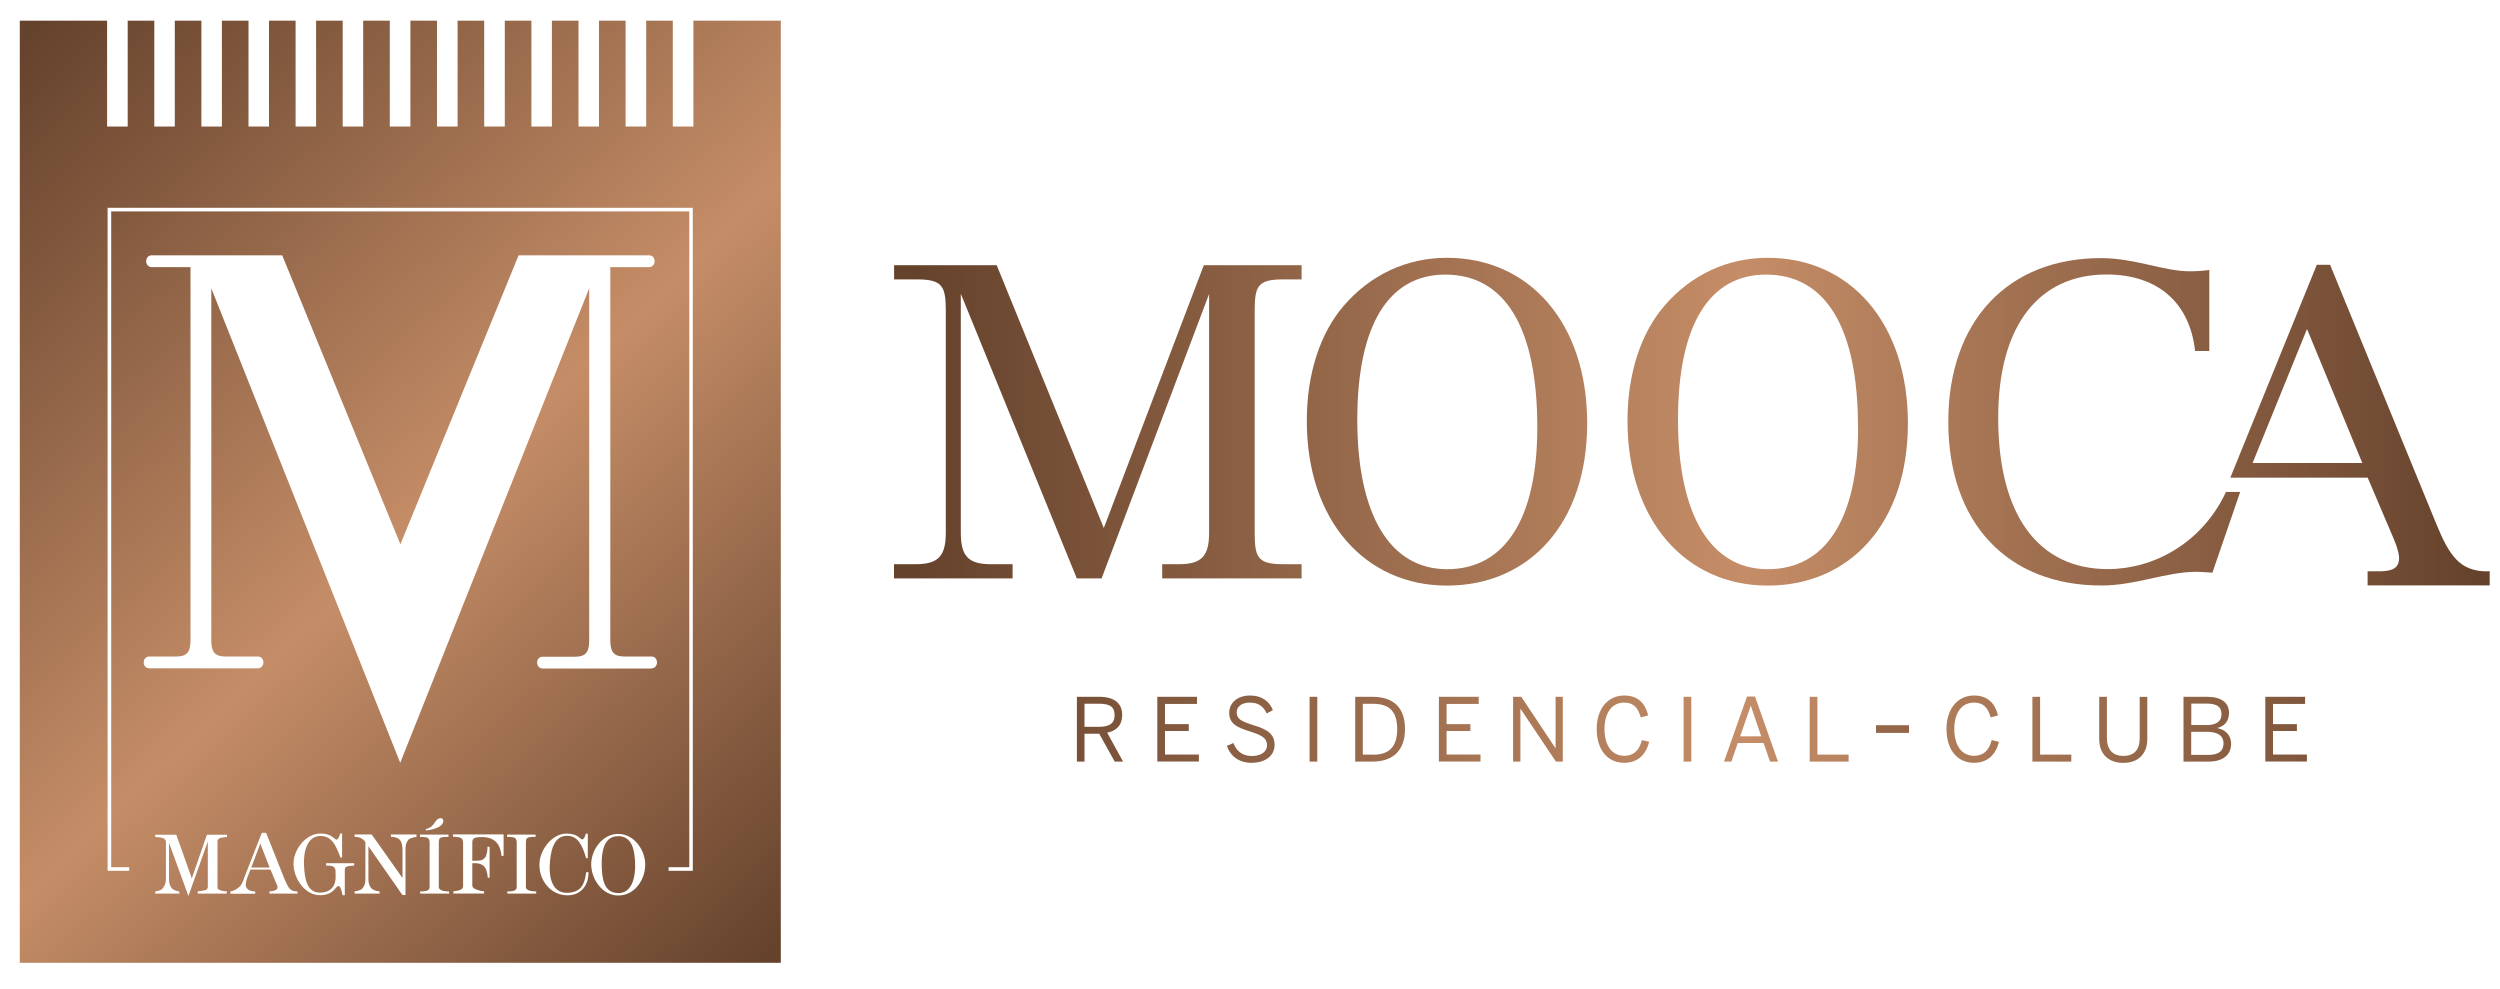 <?xml version="1.0" encoding="UTF-8"?>
<svg xmlns="http://www.w3.org/2000/svg" xmlns:xlink="http://www.w3.org/1999/xlink" id="Layer_1" data-name="Layer 1" viewBox="0 0 250 98.87">
  <defs>
    <style>
      .cls-1 {
        fill: url(#linear-gradient);
      }

      .cls-1, .cls-2, .cls-3, .cls-4, .cls-5, .cls-6, .cls-7, .cls-8, .cls-9, .cls-10, .cls-11, .cls-12, .cls-13, .cls-14, .cls-15, .cls-16, .cls-17, .cls-18, .cls-19, .cls-20, .cls-21, .cls-22, .cls-23, .cls-24, .cls-25 {
        stroke-width: 0px;
      }

      .cls-2 {
        fill: url(#linear-gradient-25);
      }

      .cls-3 {
        fill: url(#linear-gradient-11);
      }

      .cls-4 {
        fill: url(#linear-gradient-12);
      }

      .cls-5 {
        fill: url(#linear-gradient-13);
      }

      .cls-6 {
        fill: url(#linear-gradient-10);
      }

      .cls-7 {
        fill: url(#linear-gradient-17);
      }

      .cls-8 {
        fill: url(#linear-gradient-16);
      }

      .cls-9 {
        fill: url(#linear-gradient-19);
      }

      .cls-10 {
        fill: url(#linear-gradient-15);
      }

      .cls-11 {
        fill: url(#linear-gradient-23);
      }

      .cls-12 {
        fill: url(#linear-gradient-21);
      }

      .cls-13 {
        fill: url(#linear-gradient-18);
      }

      .cls-14 {
        fill: url(#linear-gradient-14);
      }

      .cls-15 {
        fill: url(#linear-gradient-22);
      }

      .cls-16 {
        fill: url(#linear-gradient-20);
      }

      .cls-17 {
        fill: url(#linear-gradient-24);
      }

      .cls-18 {
        fill: url(#linear-gradient-4);
      }

      .cls-19 {
        fill: url(#linear-gradient-2);
      }

      .cls-20 {
        fill: url(#linear-gradient-3);
      }

      .cls-21 {
        fill: url(#linear-gradient-8);
      }

      .cls-22 {
        fill: url(#linear-gradient-9);
      }

      .cls-23 {
        fill: url(#linear-gradient-7);
      }

      .cls-24 {
        fill: url(#linear-gradient-5);
      }

      .cls-25 {
        fill: url(#linear-gradient-6);
      }
    </style>
    <linearGradient id="linear-gradient" x1="-26.29" y1="30.8" x2="54.8" y2="116.4" gradientUnits="userSpaceOnUse">
      <stop offset="0" stop-color="#65422c"></stop>
      <stop offset=".53" stop-color="#c58d67"></stop>
      <stop offset="1" stop-color="#65422c"></stop>
      <stop offset="1" stop-color="#65422c"></stop>
    </linearGradient>
    <linearGradient id="linear-gradient-2" x1="-7.64" y1="13.14" x2="73.44" y2="98.74" xlink:href="#linear-gradient"></linearGradient>
    <linearGradient id="linear-gradient-3" x1="-.51" y1="6.39" x2="80.57" y2="91.98" xlink:href="#linear-gradient"></linearGradient>
    <linearGradient id="linear-gradient-4" x1="91.46" y1="42.52" x2="247.93" y2="42.52" xlink:href="#linear-gradient"></linearGradient>
    <linearGradient id="linear-gradient-5" x1="91.46" y1="42.19" x2="247.94" y2="42.19" xlink:href="#linear-gradient"></linearGradient>
    <linearGradient id="linear-gradient-6" x1="91.47" y1="42.16" x2="247.91" y2="42.16" xlink:href="#linear-gradient"></linearGradient>
    <linearGradient id="linear-gradient-7" x1="91.47" y1="42.16" x2="247.92" y2="42.16" xlink:href="#linear-gradient"></linearGradient>
    <linearGradient id="linear-gradient-8" x1="91.46" y1="42.19" x2="247.93" y2="42.19" xlink:href="#linear-gradient"></linearGradient>
    <linearGradient id="linear-gradient-9" x1="91.52" y1="72.92" x2="247.93" y2="72.92" xlink:href="#linear-gradient"></linearGradient>
    <linearGradient id="linear-gradient-10" x1="91.52" y1="72.92" x2="247.91" y2="72.92" xlink:href="#linear-gradient"></linearGradient>
    <linearGradient id="linear-gradient-11" x1="91.5" y1="72.92" x2="247.99" y2="72.92" xlink:href="#linear-gradient"></linearGradient>
    <linearGradient id="linear-gradient-12" x1="91.43" y1="72.92" x2="248.2" y2="72.92" xlink:href="#linear-gradient"></linearGradient>
    <linearGradient id="linear-gradient-13" x1="91.51" y1="72.92" x2="247.96" y2="72.92" xlink:href="#linear-gradient"></linearGradient>
    <linearGradient id="linear-gradient-14" x1="91.57" y1="72.92" x2="247.86" y2="72.92" xlink:href="#linear-gradient"></linearGradient>
    <linearGradient id="linear-gradient-15" x1="91.52" y1="72.92" x2="247.95" y2="72.92" xlink:href="#linear-gradient"></linearGradient>
    <linearGradient id="linear-gradient-16" x1="91.5" y1="72.92" x2="247.99" y2="72.92" xlink:href="#linear-gradient"></linearGradient>
    <linearGradient id="linear-gradient-17" x1="91.56" y1="72.92" x2="247.92" y2="72.92" xlink:href="#linear-gradient"></linearGradient>
    <linearGradient id="linear-gradient-18" x1="91.51" y1="72.9" x2="247.97" y2="72.9" xlink:href="#linear-gradient"></linearGradient>
    <linearGradient id="linear-gradient-19" x1="91.48" y1="72.92" x2="247.99" y2="72.92" xlink:href="#linear-gradient"></linearGradient>
    <linearGradient id="linear-gradient-20" x1="94.57" y1="72.92" x2="251.09" y2="72.92" xlink:href="#linear-gradient"></linearGradient>
    <linearGradient id="linear-gradient-21" x1="94.63" y1="72.92" x2="251.06" y2="72.92" xlink:href="#linear-gradient"></linearGradient>
    <linearGradient id="linear-gradient-22" x1="94.64" y1="72.97" x2="251.06" y2="72.97" xlink:href="#linear-gradient"></linearGradient>
    <linearGradient id="linear-gradient-23" x1="94.47" y1="72.92" x2="251.1" y2="72.92" xlink:href="#linear-gradient"></linearGradient>
    <linearGradient id="linear-gradient-24" x1="94.7" y1="72.92" x2="251.05" y2="72.92" xlink:href="#linear-gradient"></linearGradient>
    <linearGradient id="linear-gradient-25" x1="1153.59" y1="-4763.19" x2="1316.67" y2="-4763.19" gradientTransform="translate(-4573.94 -1123.15) rotate(90)" xlink:href="#linear-gradient"></linearGradient>
  </defs>
  <g>
    <polygon class="cls-1" points="25.13 86.75 26.96 86.75 26.03 84.36 25.13 86.75"></polygon>
    <path class="cls-19" d="M61.81,83.62c-1.48,0-1.67,1.66-1.64,2.97.04,1.28.21,2.7,1.65,2.72,1.42.02,1.75-1.69,1.69-3.05-.06-1.21-.26-2.63-1.7-2.65Z"></path>
    <path class="cls-20" d="M69.34,2.07v10.58h-2.06V2.07h-2.66v10.58h-2.06V2.07h-2.66v10.58h-2.05V2.07h-2.66v10.58h-2.05V2.07h-2.66v10.58h-2.06V2.07h-2.66v10.58h-2.06V2.07h-2.66v10.58h-2.06V2.07h-2.66v10.58h-2.05V2.07h-2.66v10.58h-2.05V2.07h-2.66v10.58h-2.05V2.07h-2.66v10.58h-2.05V2.07h-2.66v10.58h-2.05V2.07h-2.66v10.58h-2.06V2.07H1.98v94.21h76.1V2.07h-8.73ZM22.71,83.69s-.66.04-.84.2c-.11.09-.12.13-.12.23v4.65c0,.16.17.22.32.27.27.09.6.1.61.1v.22h-2.91v-.22s.77-.08.88-.17c.1-.09.13-.17.13-.34v-4.48l-1.94,5.45-1.94-5.32v3.71c0,.36.14.7.31.87.29.26.7.28.72.28v.22h-2.41v-.22c.05,0,.56-.06.76-.31.17-.21.31-.52.31-.87v-3.84c-.07-.14-.1-.24-.31-.32-.25-.09-.76-.1-.76-.1v-.23h2.11l1.55,4.37,1.51-4.37h2.01v.23ZM29.75,89.36h-2.81v-.22s.75-.02.81-.35c.03-.17-.06-.31-.14-.49l-.56-1.34h-2.01l-.32.83c-.14.4-.24.83,0,1.08.2.21.47.27.8.27v.23h-2.48v-.23c.34-.06.55-.17.81-.38.38-.3.44-.64.61-1.09l1.72-4.39h.43l1.76,4.43c.19.49.48,1.06.62,1.19.23.19.46.25.76.24v.22ZM35.41,86.56s-.83.01-.89.23c-.03.09-.04.15-.04.24v2.49h-.23s-.15-.9-.39-.92c-.31-.01-.43.87-1.78.92-1.51.06-2.68-1.55-2.73-3.07-.05-1.47,1.23-3.1,2.69-3.1,1.18,0,1.39.62,1.62.61.16,0,.33-.45.35-.61h.2v2.4h-.17l-.06-.16c-.38-.99-.78-1.98-1.9-1.99-1.41-.02-1.75,1.65-1.68,2.97.07,1.2.25,2.77,1.69,2.69,1.47-.07,1.5-1.32,1.47-1.73-.02-.33.06-.61-.18-.83-.18-.16-.75-.15-.77-.14v-.24h2.81v.23ZM41.65,83.69s-.58.06-.79.27c-.2.2-.31.52-.31.88v4.66h-.31l-3.4-4.88v3.36c0,.35.14.7.32.87.29.26.79.29.8.29v.22h-2.5v-.22c.06,0,.59-.08.77-.29.17-.21.31-.42.31-.91v-3.72c-.13-.21-.27-.32-.49-.43-.21-.1-.58-.11-.59-.11v-.23h1.71l3.08,4.35v-2.73c0-.45-.05-.86-.29-1.11-.25-.25-.79-.29-.87-.28v-.23h2.56v.23ZM44.9,89.36h-2.88v-.22s.49.02.71-.09c.14-.06.23-.17.23-.32v-4.4c0-.21,0-.4-.17-.53-.15-.12-.78-.12-.79-.11v-.23h2.85v.23s-.71-.05-.88.15c-.07.08-.09.26-.09.43v4.43c0,.23.24.35.46.39.21.05.56.05.57.05v.22ZM42.58,82.91c.2-.05.3-.09.48-.2.42-.29.54-.88.98-.9.16,0,.31.1.29.31-.06.77-1.72.94-1.73.92l-.02-.13ZM50.37,85.59h-.23l-.02-.24c-.16-1.04-.75-1.69-2.06-1.64-.72.02-.83.17-.83.56v1.8h.39c.42,0,.63-.03.88-.3.21-.23.28-.98.24-1.09h.22v3.09h-.18c0-.1-.05-.52-.17-.81-.18-.49-.65-.64-1.09-.64h-.29v2.21c0,.25.21.35.45.44.17.06.47.16.73.16v.22h-3.07v-.22s.5-.05.73-.16c.19-.09.24-.23.24-.38v-4.27c0-.2-.02-.38-.18-.5-.16-.12-.8-.16-.83-.15v-.23h5.06v2.13ZM53.6,89.36h-2.87v-.22s.49.02.71-.09c.14-.06.23-.17.23-.32v-4.4c0-.21-.01-.4-.17-.53-.15-.12-.78-.12-.79-.11v-.23h2.85v.23s-.71-.05-.88.15c-.07.08-.09.26-.09.43v4.43c0,.23.24.35.46.39.21.05.56.05.57.05v.22ZM58.84,87.45c-.06,1.17-.82,2.13-2.19,2.08-1.62-.06-2.72-1.5-2.71-3.06,0-1.47,1.27-3.12,2.72-3.11,1.18,0,1.35.6,1.58.58.16,0,.31-.4.34-.57h.2v2.45h-.17l-.06-.21c-.32-1.01-.72-2.02-1.83-2.03-1.41-.02-1.69,1.66-1.75,3.01-.05,1.2.28,2.7,1.71,2.69,1.41-.01,1.77-.85,1.91-1.9l.02-.16h.25l-.02.23ZM61.82,89.55c-1.58,0-2.67-1.62-2.7-3.06-.03-1.46,1.1-3.1,2.7-3.1,1.62,0,2.77,1.69,2.7,3.21-.08,1.56-1.15,2.95-2.7,2.95ZM65.14,66.85h-10.88c-.31,0-.55-.26-.55-.59s.23-.59.55-.59h3.26c1.01,0,1.4-.42,1.4-1.61V28.83l-18.9,47.45L21.13,28.83v35.21c0,1.19.39,1.61,1.4,1.61h3.27c.31,0,.54.26.54.59s-.23.59-.54.59h-10.88c-.31,0-.55-.26-.55-.59s.24-.59.55-.59h2.73c1.01,0,1.4-.42,1.4-1.61V26.71h-3.89c-.31,0-.54-.25-.54-.59s.23-.59.54-.59h13.06l11.82,28.9,11.82-28.9h13.06c.31,0,.54.25.54.59s-.23.59-.54.59h-3.89v37.33c0,1.19.39,1.61,1.4,1.61h2.73c.31,0,.54.26.54.59s-.23.59-.54.59ZM69.29,87.08h-2.43v-.36h2.07V21.14H11.12v65.58h1.8v.36h-2.16V20.78h58.52v66.3Z"></path>
  </g>
  <g>
    <g>
      <path class="cls-18" d="M248.75,57.14c-2.74,0-3.8-1.55-5.08-4.65l-10.66-26.01h-1.33l-8.65,21.29h13.74s2.61,6.13,2.61,6.13c.4.93.53,1.59.53,1.9,0,.97-.62,1.33-1.95,1.33h-1.2v1.41h12.21v-1.41h-.23ZM225.26,46.3l5.44-13.4,5.53,13.4h-10.97Z"></path>
      <path class="cls-24" d="M96.08,29.4v23.84c0,2.34.71,3.18,3.01,3.18h2.17v1.42h-11.86v-1.42h2.17c2.3,0,3.01-.84,3.01-3.18v-22.12c0-2.48-.31-3.18-2.87-3.18h-2.3v-1.42h10.26l10.71,26.28,10-26.28h9.78v1.42h-1.86c-2.57,0-2.83.71-2.83,3.18v22.12c0,2.48.27,3.18,2.83,3.18h1.86v1.42h-13.94v-1.42h1.68c2.3,0,3.01-.84,3.01-3.18v-23.84l-10.75,28.44h-2.48l-11.59-28.44Z"></path>
      <path class="cls-25" d="M130.68,42.1c0-4.82,1.37-8.8,3.67-11.5,2.7-3.14,6.33-4.82,10.35-4.82,8.23,0,14.02,6.5,14.02,16.55s-5.84,16.23-14.02,16.23-14.02-6.5-14.02-16.46ZM153.73,42.72c0-10.04-3.28-15.26-9.2-15.26-5.62,0-8.8,4.96-8.8,14.51s3.28,14.95,8.98,14.95,9.02-4.91,9.02-14.2Z"></path>
      <path class="cls-23" d="M162.75,42.1c0-4.82,1.37-8.8,3.67-11.5,2.7-3.14,6.33-4.82,10.35-4.82,8.23,0,14.02,6.5,14.02,16.55s-5.84,16.23-14.02,16.23-14.02-6.5-14.02-16.46ZM185.8,42.72c0-10.04-3.27-15.26-9.2-15.26-5.62,0-8.8,4.96-8.8,14.51s3.27,14.95,8.98,14.95,9.03-4.91,9.03-14.2Z"></path>
      <path class="cls-21" d="M219.51,35.11c-.53-4.87-3.76-7.66-8.85-7.66-6.77,0-10.84,5.09-10.84,14.33,0,9.82,4.07,15.13,10.97,15.13,4.53,0,9.4-2.56,11.81-7.72h1.42l-2.78,8.08c-.71-.05-1.24-.09-1.59-.09-3.05,0-6.06,1.37-9.51,1.37-9.42,0-15.31-6.28-15.31-16.37s5.97-16.37,15.26-16.37c3.41,0,6.28,1.32,8.89,1.32.58,0,1.24-.04,1.95-.13v8.1h-1.42Z"></path>
    </g>
    <g>
      <path class="cls-22" d="M107.69,69.68h2.23c1.47,0,2.3.62,2.3,1.81,0,1.04-.58,1.59-1.5,1.78l1.59,2.89h-.84l-1.55-2.79h-1.47v2.79h-.76v-6.48ZM109.87,72.68c1.01,0,1.59-.28,1.59-1.17s-.56-1.14-1.59-1.14h-1.42v2.31h1.42Z"></path>
      <path class="cls-6" d="M115.73,69.68h3.97v.71h-3.2v2.02h2.38v.69h-2.38v2.35h3.39v.7h-4.16v-6.48Z"></path>
      <path class="cls-3" d="M122.69,74.59l.65-.29c.33.87.96,1.3,1.84,1.3s1.52-.39,1.52-1.07c0-.64-.35-.95-1.63-1.36-1.35-.41-2.15-.78-2.15-1.9,0-.99.85-1.72,2.08-1.72s1.96.63,2.29,1.46l-.62.34c-.35-.78-.91-1.09-1.68-1.09-.82,0-1.32.4-1.32.95,0,.7.44.92,1.71,1.32,1.3.4,2.08.84,2.08,1.95s-.94,1.8-2.31,1.8c-1.24,0-2.11-.66-2.46-1.69Z"></path>
      <path class="cls-4" d="M130.96,69.68h.77v6.48h-.77v-6.48Z"></path>
      <path class="cls-5" d="M135.52,69.68h1.71c2.09,0,3.27,1.05,3.27,3.22s-1.21,3.26-3.27,3.26h-1.71v-6.48ZM137.32,75.47c1.57,0,2.4-.76,2.4-2.57s-.84-2.52-2.42-2.52h-1.02v5.08h1.03Z"></path>
      <path class="cls-14" d="M143.89,69.68h3.98v.71h-3.21v2.02h2.38v.69h-2.38v2.35h3.39v.7h-4.16v-6.48Z"></path>
      <path class="cls-10" d="M151.32,69.68h.81l3.41,5.13h.02v-5.13h.72v6.48h-.69l-3.53-5.27h-.02v5.27h-.73v-6.48Z"></path>
      <path class="cls-8" d="M159.67,72.89c0-2.02,1.13-3.34,2.75-3.34,1.38,0,2.11.8,2.4,1.99l-.74.2c-.28-.98-.73-1.48-1.67-1.48-1.21,0-1.96,1.02-1.96,2.62,0,1.72.77,2.7,1.98,2.7.92,0,1.49-.52,1.76-1.57l.73.17c-.32,1.28-1.14,2.1-2.5,2.1-1.65,0-2.75-1.27-2.75-3.39Z"></path>
      <path class="cls-7" d="M168.36,69.68h.77v6.48h-.77v-6.48Z"></path>
      <path class="cls-13" d="M174.69,69.65h.81l2.3,6.51h-.8l-.64-1.86h-2.58l-.64,1.86h-.74l2.3-6.51ZM176.12,73.63l-1.03-3.04h-.02l-1.05,3.04h2.1Z"></path>
      <path class="cls-9" d="M180.97,69.68h.77v5.78h3.12v.7h-3.89v-6.48Z"></path>
      <path class="cls-16" d="M194.65,72.89c0-2.02,1.13-3.34,2.75-3.34,1.38,0,2.11.8,2.4,1.99l-.73.2c-.28-.98-.73-1.48-1.68-1.48-1.21,0-1.96,1.02-1.96,2.62,0,1.72.77,2.7,1.98,2.7.92,0,1.49-.52,1.76-1.57l.73.17c-.32,1.28-1.14,2.1-2.5,2.1-1.65,0-2.75-1.27-2.75-3.39Z"></path>
      <path class="cls-12" d="M203.24,69.68h.77v5.78h3.12v.7h-3.89v-6.48Z"></path>
      <path class="cls-15" d="M209.92,73.92v-4.24h.77v4.14c0,1.05.5,1.77,1.65,1.77s1.63-.7,1.63-1.75v-4.15h.76v4.23c0,1.35-.8,2.37-2.4,2.37s-2.41-1.02-2.41-2.36Z"></path>
      <path class="cls-11" d="M218.36,69.68h2.32c1.41,0,2.22.54,2.22,1.62,0,.89-.53,1.36-1.2,1.5h0c.79.16,1.41.65,1.41,1.59,0,1.09-.81,1.77-2.25,1.77h-2.51v-6.48ZM220.62,72.51c.97,0,1.53-.34,1.53-1.09s-.46-1.06-1.51-1.06h-1.51v2.14h1.49ZM220.82,75.49c1.06,0,1.53-.4,1.53-1.15,0-.81-.64-1.16-1.69-1.16h-1.54v2.31h1.69Z"></path>
      <path class="cls-17" d="M226.53,69.68h3.98v.71h-3.21v2.02h2.39v.69h-2.39v2.35h3.39v.7h-4.16v-6.48Z"></path>
    </g>
    <path class="cls-2" d="M190.9,72.52v.77h-3.3v-.77h3.3Z"></path>
  </g>
</svg>
